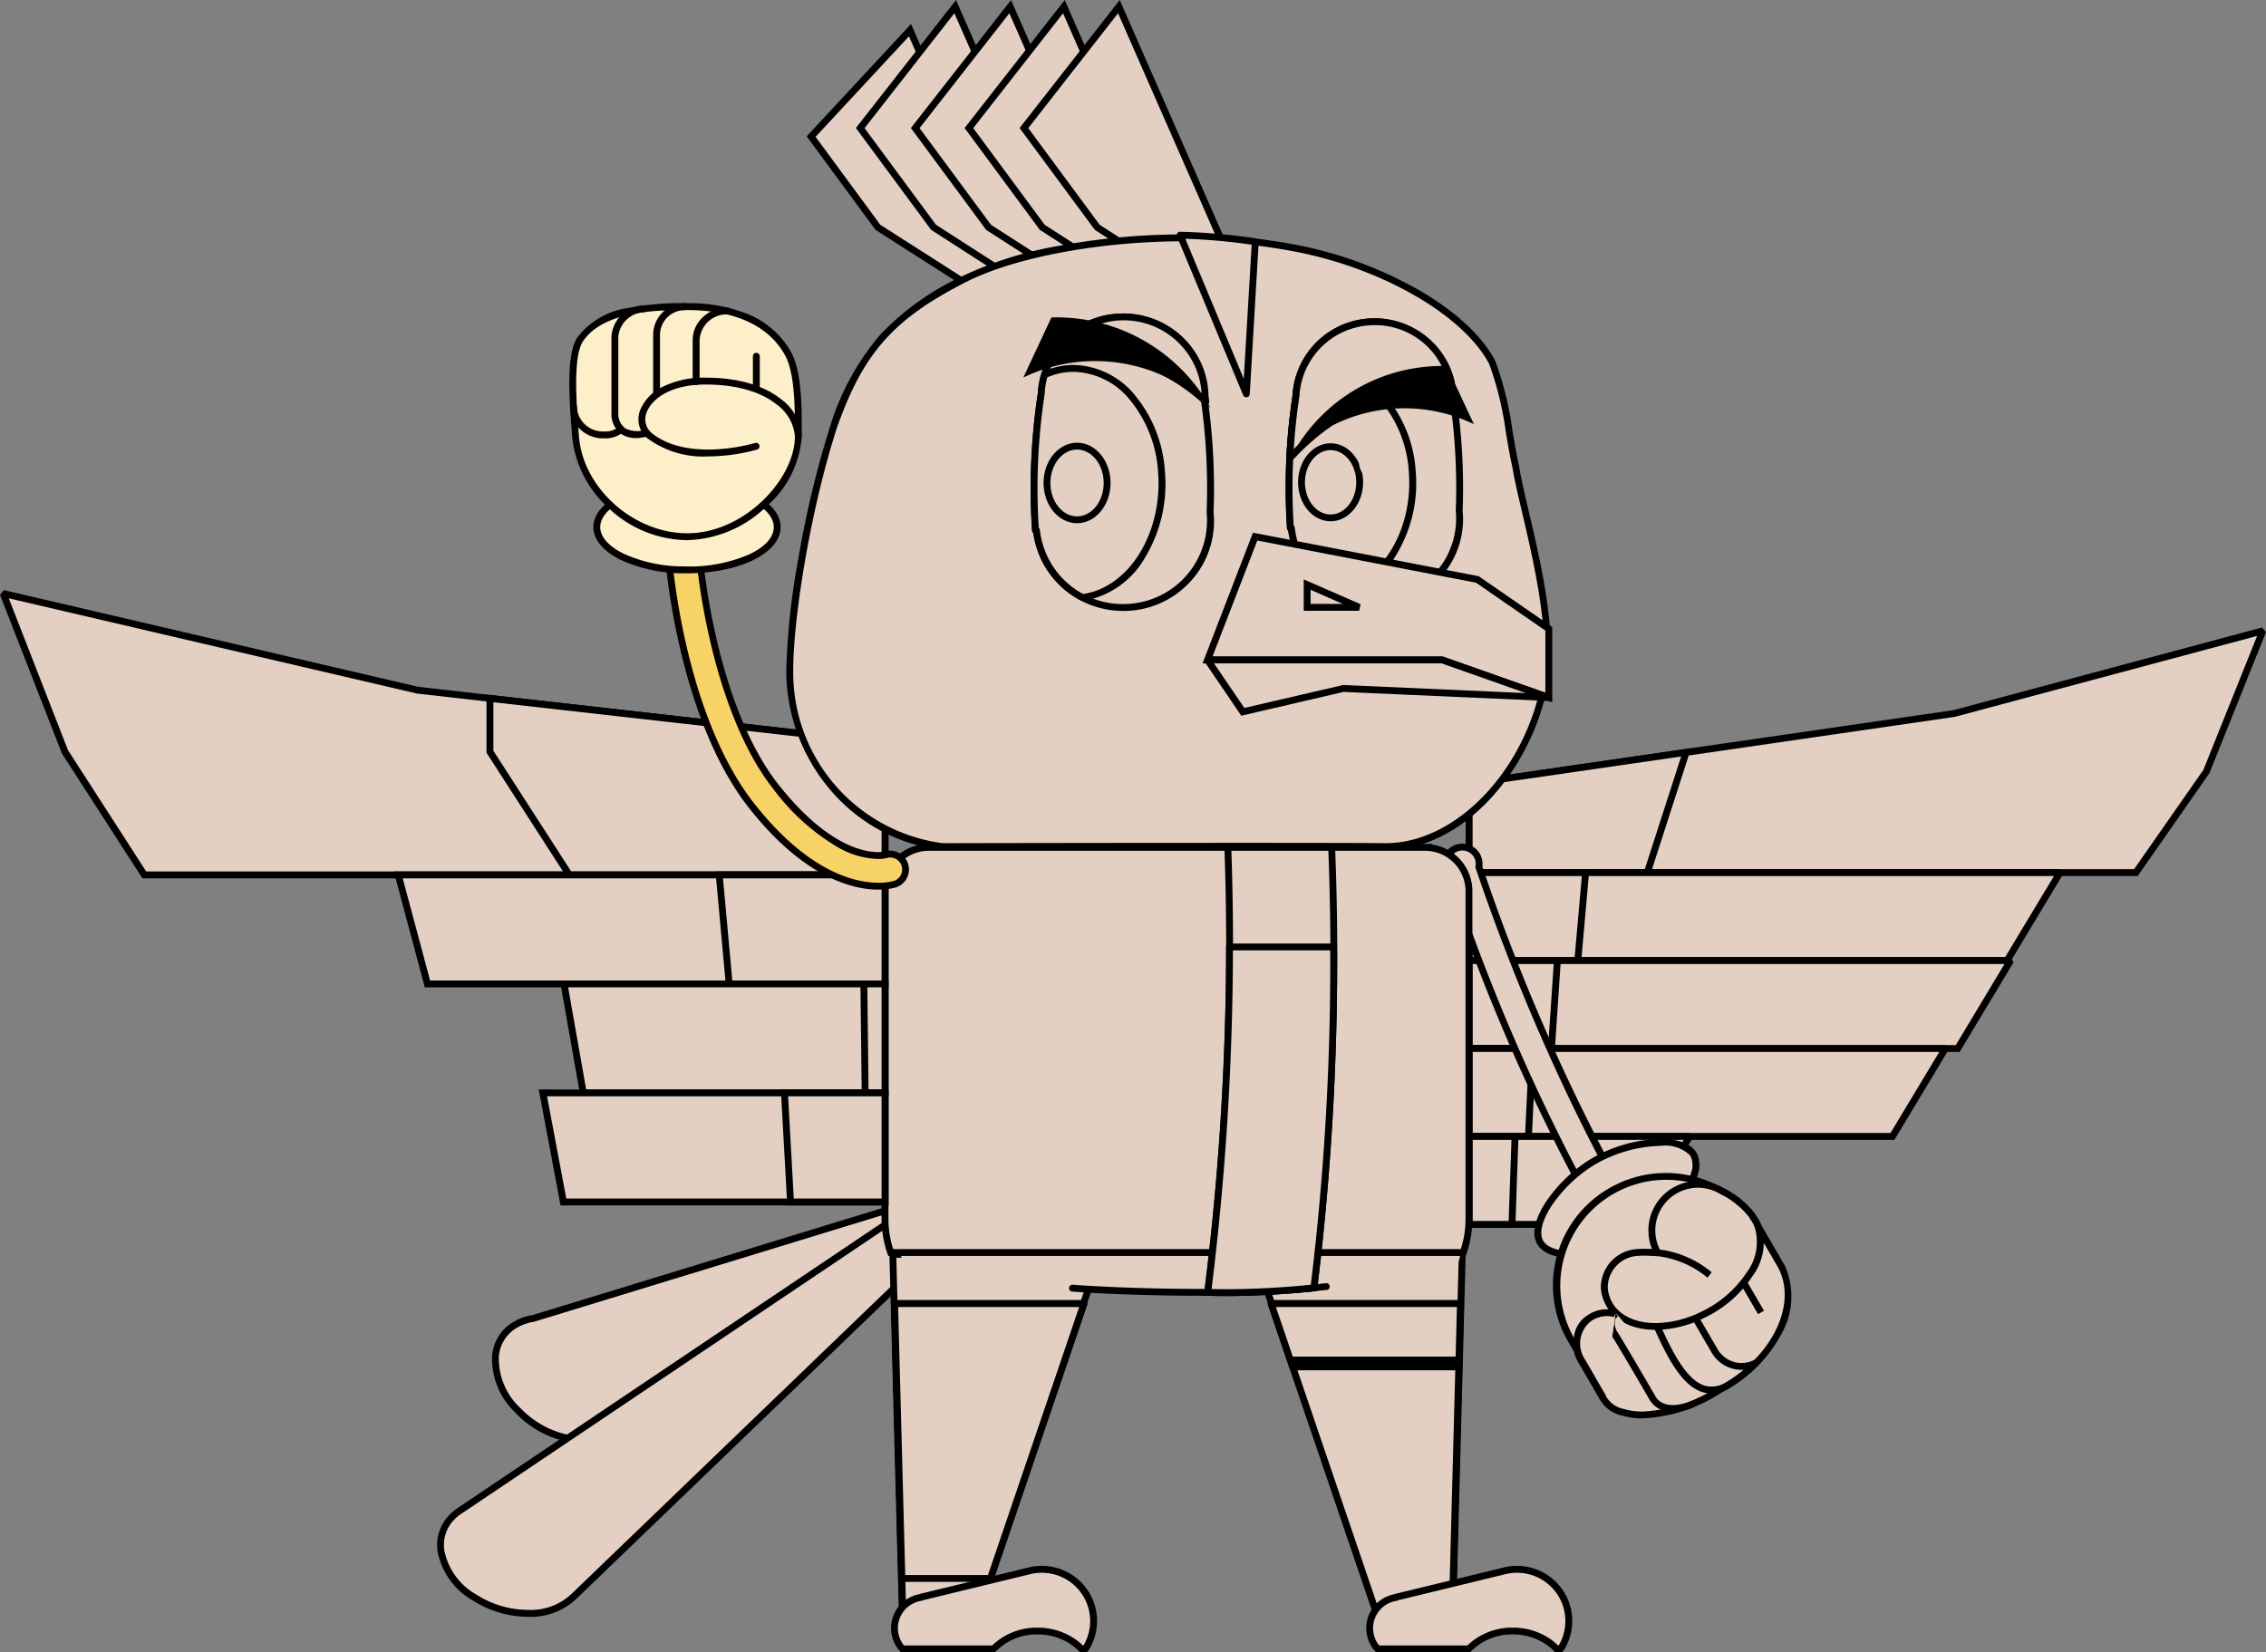 <svg xmlns="http://www.w3.org/2000/svg" width="209.038" height="152.457" viewBox="0 0 209.038 152.457"><rect x="0" y="0" width="209.038" height="152.457" fill="#808080" stroke="none"/><defs><style>.a,.b{fill:#e4d0c2;}.a,.c,.d,.f{fill-rule:evenodd;}.c{fill:#010101;}.d{fill:#f7d367;}.e{fill:#040000;}.f{fill:#fcefca;}</style></defs><g transform="translate(0.295 0.613)"><g transform="translate(0 0)"><path class="a" d="M129.806,1150.742a2.066,2.066,0,0,1,2.522,1.433,2.025,2.025,0,0,1-1.048,2.416l-30.317,17.7c-2.319,1.614-6.308.754-8.908-1.919s-2.828-6.148-.508-7.762a4.172,4.172,0,0,1,.59-.341,4.864,4.864,0,0,1,1.3-.4l36.3-11.108.079-.024" transform="translate(-44.551 -1040.83)"/><path class="b" d="M129.806,1150.742a2.066,2.066,0,0,1,2.522,1.433,2.025,2.025,0,0,1-1.048,2.416l-30.317,17.7c-2.319,1.614-6.308.754-8.908-1.919s-2.828-6.148-.508-7.762a4.172,4.172,0,0,1,.59-.341,4.864,4.864,0,0,1,1.3-.4l36.3-11.108Z" transform="translate(-44.551 -1040.83)"/><path d="M130.345,1150.35a2.408,2.408,0,0,1,2.286,1.736,2.334,2.334,0,0,1-1.2,2.785l-30.295,17.689a5.258,5.258,0,0,1-3.012.864,9.061,9.061,0,0,1-6.294-2.829,6.851,6.851,0,0,1-2.178-5.27,3.972,3.972,0,0,1,1.715-2.973,4.5,4.5,0,0,1,.635-.367,5.172,5.172,0,0,1,1.358-.419l36.272-11.1.088-.027A2.3,2.3,0,0,1,130.345,1150.35Zm-32.224,22.44a4.626,4.626,0,0,0,2.66-.757l.021-.014,30.317-17.7.024-.013a1.7,1.7,0,0,0,.88-2.041,1.772,1.772,0,0,0-1.678-1.281,1.66,1.66,0,0,0-.453.063l-.067.021-.006,0-36.3,11.108a.3.3,0,0,1-.041.01,4.554,4.554,0,0,0-1.211.37,3.864,3.864,0,0,0-.545.315,3.357,3.357,0,0,0-1.446,2.513,6.228,6.228,0,0,0,2,4.768A8.536,8.536,0,0,0,98.121,1172.79Z" transform="translate(-44.551 -1040.83)"/><path class="a" d="M94.83,1187.5c-1.964,2.07-6.085,2.122-9.206.117s-4.059-5.309-2.1-7.379a4.385,4.385,0,0,1,.84-.686l42.361-28.482a1.961,1.961,0,0,1,.178-.12,2.069,2.069,0,0,1,2.808.734,2.025,2.025,0,0,1-.386,2.6Z" transform="translate(-42.16 -1040.83)"/><path class="b" d="M94.83,1187.5c-1.964,2.07-6.085,2.122-9.206.117s-4.059-5.309-2.1-7.379a4.385,4.385,0,0,1,.84-.686l42.361-28.482a1.961,1.961,0,0,1,.178-.12,2.069,2.069,0,0,1,2.808.734,2.025,2.025,0,0,1-.386,2.6Z" transform="translate(-42.16 -1040.83)"/><path d="M90.557,1189.4a9.57,9.57,0,0,1-5.1-1.521,6.638,6.638,0,0,1-3.235-4.574,4,4,0,0,1,1.081-3.29,4.712,4.712,0,0,1,.9-.733l42.351-28.475a2.282,2.282,0,0,1,.2-.134,2.308,2.308,0,0,1,1.179-.323,2.434,2.434,0,0,1,2.061,1.164,2.334,2.334,0,0,1-.443,3l-34.488,33.2A6.1,6.1,0,0,1,90.557,1189.4Zm37.367-38.416a1.661,1.661,0,0,0-1.006.335l-.013.009L84.545,1179.81l-.007,0a4.075,4.075,0,0,0-.779.636,3.336,3.336,0,0,0-.912,2.778,6.015,6.015,0,0,0,2.949,4.117,8.928,8.928,0,0,0,4.762,1.42,5.473,5.473,0,0,0,4.043-1.488l.01-.01,34.5-33.211.014-.013a1.7,1.7,0,0,0,.32-2.2A1.8,1.8,0,0,0,127.924,1150.984Z" transform="translate(-42.16 -1040.83)"/><path class="a" d="M143.978,1158.466h19.127l-12.379,36.4H144.94Z" transform="translate(-61.909 -1043.335)"/><path class="b" d="M143.978,1158.466h19.127l-12.379,36.4H144.94Z" transform="translate(-61.909 -1043.335)"/><path d="M143.978,1158.149h19.127a.316.316,0,0,1,.3.418l-12.379,36.4a.317.317,0,0,1-.3.215H144.94a.317.317,0,0,1-.316-.308l-.962-36.4a.317.317,0,0,1,.316-.325Zm18.686.633H144.3l.946,35.764H150.5Z" transform="translate(-61.909 -1043.335)"/><path class="a" d="M144.221,1165.157l.743,28.1h7.164l9.556-28.1Z" transform="translate(-61.987 -1045.485)"/><path class="b" d="M144.221,1165.157l.743,28.1h7.164l9.556-28.1Z" transform="translate(-61.987 -1045.485)"/><path d="M144.221,1164.84h17.462a.316.316,0,0,1,.3.418l-9.556,28.1a.317.317,0,0,1-.3.215h-7.164a.317.317,0,0,1-.316-.308l-.743-28.1a.317.317,0,0,1,.316-.325Zm17.02.633h-16.7l.726,27.465H151.9Z" transform="translate(-61.987 -1045.485)"/><path class="a" d="M161.439,1208.615h.375a4.773,4.773,0,0,0-5.158-7.205l-10.023,2.437v.023a2.836,2.836,0,0,0-2.414,3.183,2.871,2.871,0,0,0,.709,1.562h8.413a5.85,5.85,0,0,1,7.278-.691,4.872,4.872,0,0,1,.819.691" transform="translate(-61.979 -1057.087)"/><path class="b" d="M161.439,1208.615h.375a4.773,4.773,0,0,0-5.158-7.205l-10.023,2.437v.023a2.836,2.836,0,0,0-2.414,3.183,2.871,2.871,0,0,0,.709,1.562h8.413a5.85,5.85,0,0,1,7.278-.691A4.872,4.872,0,0,1,161.439,1208.615Z" transform="translate(-61.979 -1057.087)"/><path d="M161.814,1208.931h-.375a.316.316,0,0,1-.23-.1,4.568,4.568,0,0,0-.765-.646,5.429,5.429,0,0,0-3.049-.9,5.244,5.244,0,0,0-3.822,1.546.317.317,0,0,1-.23.1h-8.413a.316.316,0,0,1-.236-.105,3.185,3.185,0,0,1,1.781-5.253.314.314,0,0,1,.085-.034l10.023-2.437a5.109,5.109,0,0,1,3.957.659,5.078,5.078,0,0,1,1.542,7.025A.316.316,0,0,1,161.814,1208.931Zm-.242-.633h.065a4.445,4.445,0,0,0-1.44-6,4.475,4.475,0,0,0-3.466-.577l-9.915,2.411a.316.316,0,0,1-.142.055,2.55,2.55,0,0,0-1.6,4.115h8.133a5.906,5.906,0,0,1,4.186-1.645,6.06,6.06,0,0,1,3.4,1.008A5.233,5.233,0,0,1,161.572,1208.3Z" transform="translate(-61.979 -1057.087)"/><path class="a" d="M153.059,1190.517l8.625-25.359H144.221l.671,25.359Z" transform="translate(-61.987 -1045.485)"/><path class="b" d="M153.059,1190.517l8.625-25.359H144.221l.671,25.359Z" transform="translate(-61.987 -1045.485)"/><path d="M153.059,1190.833h-8.168a.317.317,0,0,1-.316-.308l-.671-25.359a.317.317,0,0,1,.316-.325h17.463a.316.316,0,0,1,.3.418l-8.625,25.359A.316.316,0,0,1,153.059,1190.833Zm-7.859-.633h7.633l8.41-24.726h-16.7Z" transform="translate(-61.987 -1045.485)"/><path class="a" d="M212.316,1158.466H193.188l12.379,36.4h5.786Z" transform="translate(-77.718 -1043.335)"/><path class="b" d="M212.316,1158.466H193.188l12.379,36.4h5.786Z" transform="translate(-77.718 -1043.335)"/><path d="M193.188,1158.149h19.127a.317.317,0,0,1,.316.325l-.963,36.4a.317.317,0,0,1-.316.308h-5.786a.317.317,0,0,1-.3-.215l-12.379-36.4a.316.316,0,0,1,.3-.418Zm18.8.633H193.63l12.163,35.764h5.251Z" transform="translate(-77.718 -1043.335)"/><path class="a" d="M212.86,1165.157l-.743,28.1h-7.164l-9.556-28.1Z" transform="translate(-78.428 -1045.485)"/><path class="b" d="M212.86,1165.157l-.743,28.1h-7.164l-9.556-28.1Z" transform="translate(-78.428 -1045.485)"/><path d="M195.4,1164.84H212.86a.317.317,0,0,1,.316.325l-.743,28.1a.317.317,0,0,1-.316.308h-7.164a.316.316,0,0,1-.3-.215l-9.556-28.1a.316.316,0,0,1,.3-.418Zm17.137.633h-16.7l9.341,27.465h6.629Z" transform="translate(-78.428 -1045.485)"/><path class="a" d="M226.026,1208.615h.375a4.773,4.773,0,0,0-5.157-7.205l-10.023,2.437v.023a2.836,2.836,0,0,0-2.414,3.183,2.871,2.871,0,0,0,.709,1.562h8.413a5.85,5.85,0,0,1,7.278-.691,4.869,4.869,0,0,1,.819.691" transform="translate(-82.727 -1057.087)"/><path class="b" d="M226.026,1208.615h.375a4.773,4.773,0,0,0-5.157-7.205l-10.023,2.437v.023a2.836,2.836,0,0,0-2.414,3.183,2.871,2.871,0,0,0,.709,1.562h8.413a5.85,5.85,0,0,1,7.278-.691A4.869,4.869,0,0,1,226.026,1208.615Z" transform="translate(-82.727 -1057.087)"/><path d="M226.4,1208.931h-.375a.316.316,0,0,1-.23-.1,4.552,4.552,0,0,0-.765-.646,5.428,5.428,0,0,0-3.049-.9,5.244,5.244,0,0,0-3.822,1.546.317.317,0,0,1-.23.1h-8.413a.316.316,0,0,1-.236-.105,3.185,3.185,0,0,1,1.781-5.253.314.314,0,0,1,.085-.034l10.023-2.437a5.107,5.107,0,0,1,3.956.659,5.078,5.078,0,0,1,1.542,7.025A.316.316,0,0,1,226.4,1208.931Zm-.242-.633h.065a4.445,4.445,0,0,0-1.44-6,4.474,4.474,0,0,0-3.466-.577l-9.916,2.411a.316.316,0,0,1-.142.055,2.55,2.55,0,0,0-1.6,4.115H217.8a5.906,5.906,0,0,1,4.186-1.645,6.06,6.06,0,0,1,3.4,1.008A5.229,5.229,0,0,1,226.159,1208.3Z" transform="translate(-82.727 -1057.087)"/><path class="a" d="M212.722,1170.374l.138-5.218H195.4l1.774,5.218Z" transform="translate(-78.428 -1045.485)"/><path class="b" d="M212.722,1170.374l.138-5.218H195.4l1.774,5.218Z" transform="translate(-78.428 -1045.485)"/><path d="M212.722,1170.691h-15.55a.317.317,0,0,1-.3-.215l-1.774-5.218a.317.317,0,0,1,.3-.418H212.86a.317.317,0,0,1,.316.325l-.138,5.218A.317.317,0,0,1,212.722,1170.691Zm-15.324-.633h15.015l.121-4.584h-16.7Z" transform="translate(-78.428 -1045.485)"/><path class="a" d="M213.546,1173.46l.016-.616h-15.55l.21.616Z" transform="translate(-79.267 -1047.954)"/><path class="b" d="M213.546,1173.46l.016-.616h-15.55l.21.616Z" transform="translate(-79.267 -1047.954)"/><path d="M213.546,1173.777H198.221a.317.317,0,0,1-.3-.215l-.21-.616a.317.317,0,0,1,.3-.418h15.55a.317.317,0,0,1,.316.325l-.016.616A.317.317,0,0,1,213.546,1173.777Z" transform="translate(-79.267 -1047.954)"/><path class="a" d="M295.522,1073.7l-5.206,12.982-6.508,9.331h-61.5v-8.195l44.74-6.491Z" transform="translate(-87.073 -1016.105)"/><path class="b" d="M295.522,1073.7l-5.206,12.982-6.508,9.331h-61.5v-8.195l44.74-6.491Z" transform="translate(-87.073 -1016.105)"/><path d="M295.44,1073.393l.376.423-5.22,13.016-.021.03-6.6,9.466h-61.98v-8.785l.271-.039,44.722-6.488Zm-5.4,13.136,4.957-12.361-27.9,7.471-44.469,6.452v7.6h61.017Z" transform="translate(-87.073 -1016.105)"/><path class="a" d="M242.321,1090.22l-3.579,11.1H222.309v-8.2Z" transform="translate(-87.073 -1021.412)"/><path class="b" d="M242.321,1090.22l-3.579,11.1H222.309v-8.2Z" transform="translate(-87.073 -1021.412)"/><path d="M242.778,1089.834l-3.806,11.8H221.993v-8.786ZM238.511,1101l3.353-10.4-19.238,2.791v7.6Z" transform="translate(-87.073 -1021.412)"/><path class="a" d="M222.309,1106.571h54.5l-4.881,8.114H222.309Z" transform="translate(-87.073 -1026.665)"/><path class="b" d="M222.309,1106.571h54.5l-4.881,8.114H222.309Z" transform="translate(-87.073 -1026.665)"/><path d="M221.993,1106.255h54.819l.271.48L272.11,1115H221.993Zm54.26.633H222.626v7.481h49.126Z" transform="translate(-87.073 -1026.665)"/><path class="a" d="M222.309,1106.571h10.738l-.716,8.114H222.309Z" transform="translate(-87.073 -1026.665)"/><path class="b" d="M222.309,1106.571h10.738l-.716,8.114H222.309Z" transform="translate(-87.073 -1026.665)"/><path d="M221.993,1106.255h11.4l-.772,8.747H221.993Zm10.709.633H222.626v7.481h9.415Z" transform="translate(-87.073 -1026.665)"/><path class="a" d="M222.309,1118.525h49.947l-4.881,8.114H222.309Z" transform="translate(-87.073 -1030.505)"/><path class="b" d="M222.309,1118.525h49.947l-4.881,8.114H222.309Z" transform="translate(-87.073 -1030.505)"/><path d="M221.993,1118.208h50.264l.271.48-4.973,8.267H221.993Zm49.7.633H222.626v7.481H267.2Z" transform="translate(-87.073 -1030.505)"/><path class="a" d="M222.309,1118.525h8.135l-.542,8.114h-7.593Z" transform="translate(-87.073 -1030.505)"/><path class="b" d="M222.309,1118.525h8.135l-.542,8.114h-7.593Z" transform="translate(-87.073 -1030.505)"/><path d="M221.993,1118.208h8.79l-.585,8.747h-8.205Zm8.113.633h-7.48v7.481h6.98Z" transform="translate(-87.073 -1030.505)"/><path class="a" d="M222.309,1130.479h43.927l-4.88,8.114H222.309Z" transform="translate(-87.073 -1034.345)"/><path class="b" d="M222.309,1130.479h43.927l-4.88,8.114H222.309Z" transform="translate(-87.073 -1034.345)"/><path d="M221.993,1130.162h44.244l.271.48-4.972,8.267H221.993Zm43.684.633H222.626v7.48h38.551Z" transform="translate(-87.073 -1034.345)"/><path class="a" d="M222.309,1130.479h5.857l-.39,8.114h-5.467Z" transform="translate(-87.073 -1034.345)"/><path class="b" d="M222.309,1130.479h5.857l-.39,8.114h-5.467Z" transform="translate(-87.073 -1034.345)"/><path d="M221.993,1130.162H228.5l-.421,8.747h-6.085Zm5.841.633h-5.208v7.48h4.849Z" transform="translate(-87.073 -1034.345)"/><path class="a" d="M222.309,1142.432h20.337l-4.881,8.114H222.309Z" transform="translate(-87.073 -1038.185)"/><path class="b" d="M222.309,1142.432h20.337l-4.881,8.114H222.309Z" transform="translate(-87.073 -1038.185)"/><path d="M221.993,1142.116h20.653l.271.48-4.973,8.267H221.993Zm20.094.633H222.626v7.481h14.961Z" transform="translate(-87.073 -1038.185)"/><path class="a" d="M222.309,1142.432h4.23l-.282,8.114h-3.948Z" transform="translate(-87.073 -1038.185)"/><path class="b" d="M222.309,1142.432h4.23l-.282,8.114h-3.948Z" transform="translate(-87.073 -1038.185)"/><path d="M221.993,1142.116h4.874l-.3,8.747h-4.57Zm4.219.633h-3.586v7.481h3.326Z" transform="translate(-87.073 -1038.185)"/><path class="a" d="M222.171,1104.924a1.547,1.547,0,0,0-3.041-.569,1.5,1.5,0,0,0,.006.614l0,.016a1.484,1.484,0,0,0,.087.26,182.964,182.964,0,0,0,16.041,35.628l2.412-1.769a184.8,184.8,0,0,1-15.509-34.179" transform="translate(-86.041 -1025.548)"/><path class="b" d="M222.171,1104.924a1.547,1.547,0,0,0-3.041-.569,1.5,1.5,0,0,0,.006.614l0,.016a1.484,1.484,0,0,0,.087.26,182.964,182.964,0,0,0,16.041,35.628l2.412-1.769A184.8,184.8,0,0,1,222.171,1104.924Z" transform="translate(-86.041 -1025.548)"/><path d="M220.645,1102.78h0a1.9,1.9,0,0,1,.347.032,1.859,1.859,0,0,1,1.5,2.086,185.723,185.723,0,0,0,15.456,34.044l.146.247-2.924,2.145-.178-.3a184.148,184.148,0,0,1-16.064-35.674,1.845,1.845,0,0,1-.1-.295l-.007-.027a1.806,1.806,0,0,1-.009-.744A1.861,1.861,0,0,1,220.645,1102.78Zm16.616,36.239a170.921,170.921,0,0,1-8.328-16.114c-2.645-5.829-5.021-11.844-7.062-17.879l-.027-.079.016-.082a1.209,1.209,0,0,0-.191-.915,1.223,1.223,0,0,0-.792-.516,1.263,1.263,0,0,0-.231-.021,1.227,1.227,0,0,0-1.205,1,1.18,1.18,0,0,0,0,.481l0,.011a1.236,1.236,0,0,0,.066.2l.009.018.006.019a183.824,183.824,0,0,0,15.834,35.266Z" transform="translate(-86.041 -1025.548)"/><path class="a" d="M246,1144.35c-1.051-1.8-5.993-1.309-9.308.685-3.081,1.847-5.855,5.643-4.847,7.419,1.028,1.8,5.826,1.373,9.074-.471,3.3-1.873,6.118-5.841,5.079-7.626Z" transform="translate(-90.067 -1038.442)"/><path class="b" d="M246,1144.35c-1.051-1.8-5.993-1.309-9.308.685-3.081,1.847-5.855,5.643-4.847,7.419,1.028,1.8,5.826,1.373,9.074-.471,3.3-1.873,6.118-5.841,5.079-7.626Z" transform="translate(-90.067 -1038.442)"/><path d="M242.988,1142.918h0c1.639,0,2.805.452,3.284,1.273l.066.113,0,.015a2.6,2.6,0,0,1,.068,1.839c-.559,2.071-2.849,4.694-5.327,6.1a13.225,13.225,0,0,1-6.144,1.663c-1.684,0-2.878-.465-3.361-1.31-.536-.945-.215-2.372.9-4.018a13.616,13.616,0,0,1,4.056-3.83A13.3,13.3,0,0,1,242.988,1142.918Zm2.676,1.5a3.321,3.321,0,0,0-2.676-.865h0a12.82,12.82,0,0,0-6.134,1.756A12.952,12.952,0,0,0,233,1148.95c-.948,1.395-1.275,2.647-.877,3.349.36.629,1.385.991,2.811.991a12.554,12.554,0,0,0,5.831-1.581c2.347-1.333,4.509-3.79,5.029-5.715a1.946,1.946,0,0,0-.067-1.476Z" transform="translate(-90.067 -1038.442)"/><path class="a" d="M249.229,1167.55c4.932-2.583,7.511-7.62,5.757-11.244a.449.449,0,0,0-.038-.077l-2.046-3.536a10.141,10.141,0,0,0-13.879-3.358,10.011,10.011,0,0,0-3.618,13.407l.688,1.188a2.921,2.921,0,0,0,.4,1l1.975,3.4a2.748,2.748,0,0,0,1.833,1.3c2.287.7,5.833-.123,8.936-2.082Z" transform="translate(-90.88 -1039.932)"/><path class="b" d="M249.229,1167.55c4.932-2.583,7.511-7.62,5.757-11.244a.449.449,0,0,0-.038-.077l-2.046-3.536a10.141,10.141,0,0,0-13.879-3.358,10.011,10.011,0,0,0-3.618,13.407l.688,1.188a2.921,2.921,0,0,0,.4,1l1.975,3.4a2.748,2.748,0,0,0,1.833,1.3c2.287.7,5.833-.123,8.936-2.082Z" transform="translate(-90.88 -1039.932)"/><path d="M242.12,1170.19a6.528,6.528,0,0,1-1.9-.257,3.077,3.077,0,0,1-2.027-1.448l-1.972-3.395a3.222,3.222,0,0,1-.433-1.046l-.666-1.151a10.327,10.327,0,0,1,3.732-13.831,10.445,10.445,0,0,1,14.313,3.463l0,.007,2.052,3.546a.737.737,0,0,1,.05.1,6.985,6.985,0,0,1-.381,6.281,12.853,12.853,0,0,1-5.5,5.355A14.323,14.323,0,0,1,242.12,1170.19Zm-6.441-7.6.712,1.23.01.05a2.6,2.6,0,0,0,.36.888l.008.012,1.975,3.4a2.442,2.442,0,0,0,1.622,1.15l.031.008a5.887,5.887,0,0,0,1.724.234,13.883,13.883,0,0,0,6.95-2.281l.085.134-.073-.142c4.777-2.5,7.3-7.358,5.619-10.826l-.014-.034-.01-.018,0-.008-2.042-3.529a9.776,9.776,0,0,0-16.95,9.731Z" transform="translate(-90.88 -1039.932)"/><path class="a" d="M254.431,1151.968a7.944,7.944,0,0,0-2.889-2.4,4.251,4.251,0,0,0-5.935,5.689,14.057,14.057,0,0,0-1.779-.032,3.239,3.239,0,0,0-3.13,2.964,2.849,2.849,0,0,0,.229,1.333l-.008,0c1.017,2.683,4.962,3.336,8.811,1.476s6.145-5.533,5.131-8.2a3.348,3.348,0,0,0-.445-.814l.006-.023Z" transform="translate(-92.978 -1040.28)"/><path class="b" d="M254.431,1151.968a7.944,7.944,0,0,0-2.889-2.4,4.251,4.251,0,0,0-5.935,5.689,14.057,14.057,0,0,0-1.779-.032,3.239,3.239,0,0,0-3.13,2.964,2.849,2.849,0,0,0,.229,1.333l-.008,0c1.017,2.683,4.962,3.336,8.811,1.476s6.145-5.533,5.131-8.2a3.348,3.348,0,0,0-.445-.814l.006-.023Z" transform="translate(-92.978 -1040.28)"/><path d="M249.338,1148.64a4.582,4.582,0,0,1,2.341.645,8.3,8.3,0,0,1,3,2.491l-.023.034.012-.009a3.652,3.652,0,0,1,.487.891,5.292,5.292,0,0,1-.771,4.679,10.958,10.958,0,0,1-4.519,3.914,10.35,10.35,0,0,1-4.446,1.09c-2.355,0-4.149-1.024-4.8-2.739l0-.005a3.18,3.18,0,0,1-.246-1.46,3.556,3.556,0,0,1,3.423-3.258c.182-.013.367-.02.566-.02.248,0,.487.01.72.022a4.56,4.56,0,0,1,4.247-6.276Zm4.74,3.391a7.537,7.537,0,0,0-2.643-2.161l-.03-.011-.027-.016a3.935,3.935,0,0,0-5.5,5.264l-.291.47-.332-.018c-.288-.016-.586-.033-.889-.033-.183,0-.353.006-.52.018a2.931,2.931,0,0,0-2.837,2.668,2.546,2.546,0,0,0,.2,1.188l-.015.017.012,0c.553,1.459,2.126,2.33,4.207,2.33a9.717,9.717,0,0,0,4.17-1.027,10.321,10.321,0,0,0,4.258-3.68,4.684,4.684,0,0,0,.715-4.12,3.02,3.02,0,0,0-.4-.739l-.09-.123Z" transform="translate(-92.978 -1040.28)"/><path class="a" d="M247.742,1158.217a9.137,9.137,0,0,1,4.917,2.067Z" transform="translate(-95.242 -1043.255)"/><path class="b" d="M247.742,1158.217a9.137,9.137,0,0,1,4.917,2.067" transform="translate(-95.242 -1043.255)"/><path d="M252.469,1160.538a8.865,8.865,0,0,0-4.773-2.007l.091-.626a9.4,9.4,0,0,1,5.061,2.127Z" transform="translate(-95.242 -1043.255)"/><path class="a" d="M253.136,1167.232l1.727,2.973a2.891,2.891,0,0,0,3.872,1.053Z" transform="translate(-96.975 -1046.151)"/><path class="b" d="M253.136,1167.232l1.727,2.973a2.891,2.891,0,0,0,3.872,1.053" transform="translate(-96.975 -1046.151)"/><path d="M257.362,1171.935a3.21,3.21,0,0,1-2.773-1.573l-1.727-2.972.547-.318,1.727,2.973a2.561,2.561,0,0,0,3.441.937l.315.549A3.063,3.063,0,0,1,257.362,1171.935Z" transform="translate(-96.975 -1046.151)"/><path d="M1.322,2.9-.274.159.274-.159l1.6,2.746Z" transform="translate(160.56 117.741)"/><path class="a" d="M247.851,1168.262c1.588,3.522,3.513,7.234,6.6,5.372Z" transform="translate(-95.278 -1046.482)"/><path class="b" d="M247.851,1168.262c1.588,3.522,3.513,7.234,6.6,5.372" transform="translate(-95.278 -1046.482)"/><path d="M252.851,1174.447a2.7,2.7,0,0,1-.808-.124c-1.939-.6-3.277-3.261-4.481-5.932l.577-.26c1.095,2.428,2.4,5.062,4.092,5.588a2.44,2.44,0,0,0,2.053-.357l.327.542A3.406,3.406,0,0,1,252.851,1174.447Z" transform="translate(-95.278 -1046.482)"/><path class="a" d="M242.074,1166.516c-.556.32-.584,1.141-.146,1.886.03-.017,1.579,2.59,3.461,5.831.515.991,1.845,1.413,3.726.627Z" transform="translate(-93.277 -1045.922)"/><path class="b" d="M242.074,1166.516c-.556.32-.584,1.141-.146,1.886.03-.017,1.579,2.59,3.461,5.831.515.991,1.845,1.413,3.726.627" transform="translate(-93.277 -1045.922)"/><path d="M247.307,1175.585a3.112,3.112,0,0,1-.632-.062,2.225,2.225,0,0,1-1.564-1.137c-1.6-2.761-2.864-4.889-3.283-5.564l-.015.009-.158-.268a2.122,2.122,0,0,1-.3-1.576,1.185,1.185,0,0,1,.557-.745l.316.548a.558.558,0,0,0-.261.358,1.5,1.5,0,0,0,.214,1.067l.024.031c.015.021.037.054.065.1.05.077.121.192.212.342.18.294.432.714.749,1.249.663,1.117,1.525,2.587,2.427,4.14l.007.013c.492.948,1.765,1.132,3.324.481l.244.584A5.08,5.08,0,0,1,247.307,1175.585Z" transform="translate(-93.277 -1045.922)"/><path class="a" d="M240.513,1166.5a2.807,2.807,0,0,0-2.463.421,2.931,2.931,0,0,0-.627,3.926l1.938,3.347Z" transform="translate(-91.777 -1045.872)"/><path class="b" d="M240.513,1166.5a2.807,2.807,0,0,0-2.463.421,2.931,2.931,0,0,0-.627,3.926l1.938,3.347" transform="translate(-91.777 -1045.872)"/><path d="M239.087,1174.354l-1.938-3.347a3.682,3.682,0,0,1-.468-2.427,2.716,2.716,0,0,1,1.2-1.926,3.11,3.11,0,0,1,2.777-.434l-.292.562a2.532,2.532,0,0,0-2.149.409,2.619,2.619,0,0,0-.522,3.5l1.938,3.348Z" transform="translate(-91.777 -1045.872)"/><path class="a" d="M144.945,1158.466h51.711l-.448,1.685c-10.983,1.685-16.325,1.685-27.179,1.685-18.321,0-23.072-1.523-23.072-1.523Z" transform="translate(-62.22 -1043.335)"/><path class="a" d="M191.828,1162.835c-6.924.867-18.782.508-23.432.149Z" transform="translate(-69.753 -1044.739)"/><path class="a" d="M191.828,1162.835c-6.924.867-18.782.508-23.432.149Z" transform="translate(-69.753 -1044.739)"/><path class="b" d="M191.828,1162.835c-6.924.867-18.782.508-23.432.149" transform="translate(-69.753 -1044.739)"/><path d="M180.325,1163.688c-4.772,0-9.374-.19-11.954-.389a.316.316,0,1,1,.049-.631c4.784.37,16.55.706,23.368-.147a.317.317,0,0,1,.079.628A100.594,100.594,0,0,1,180.325,1163.688Z" transform="translate(-69.753 -1044.739)"/><path class="a" d="M142.915,1107.2v30.223a9.438,9.438,0,0,0,.523,3.1h52.824a9.5,9.5,0,0,0,.523-3.1v-30.3a4.045,4.045,0,0,0-3.706-3.968v-.02H146.92a4.017,4.017,0,0,0-4,4.062" transform="translate(-61.568 -1025.562)"/><path class="b" d="M142.915,1107.2v30.223a9.438,9.438,0,0,0,.523,3.1h52.824a9.5,9.5,0,0,0,.523-3.1v-30.3a4.045,4.045,0,0,0-3.706-3.968v-.02H146.92A4.017,4.017,0,0,0,142.915,1107.2Z" transform="translate(-61.568 -1025.562)"/><path d="M146.92,1102.819h46.475v.058a4.35,4.35,0,0,1,3.706,4.244v30.3a9.786,9.786,0,0,1-.54,3.2l-.074.213H143.213l-.074-.213a9.726,9.726,0,0,1-.54-3.2V1107.2a4.393,4.393,0,0,1,1.245-3.085A4.259,4.259,0,0,1,146.92,1102.819Zm45.935.633H146.92a3.721,3.721,0,0,0-3.688,3.746v30.223a9.1,9.1,0,0,0,.434,2.783h52.367a9.143,9.143,0,0,0,.435-2.783v-30.3a3.727,3.727,0,0,0-3.42-3.653Z" transform="translate(-61.568 -1025.562)"/><path class="a" d="M196.572,1143.785a254.44,254.44,0,0,0,1.636-40.649H188.63a255.787,255.787,0,0,1-1.853,41.055,71.069,71.069,0,0,0,9.8-.406" transform="translate(-75.657 -1025.562)"/><path class="b" d="M196.572,1143.785a254.44,254.44,0,0,0,1.636-40.649H188.63a255.787,255.787,0,0,1-1.853,41.055A71.069,71.069,0,0,0,196.572,1143.785Z" transform="translate(-75.657 -1025.562)"/><path d="M188.5,1144.538c-1.1,0-1.714-.03-1.739-.031l-.342-.017.043-.339a254.149,254.149,0,0,0,1.851-41l-.012-.328h10.211l.011.3a254.619,254.619,0,0,1-1.638,40.7l-.032.249-.25.026A80.027,80.027,0,0,1,188.5,1144.538Zm-1.366-.651c.288.008.752.018,1.366.018,1.7,0,4.419-.072,7.789-.41a254.063,254.063,0,0,0,1.613-40.043h-8.945A254.939,254.939,0,0,1,187.135,1143.887Z" transform="translate(-75.657 -1025.562)"/><path class="a" d="M23.068,1068.624l38.233,8.924,43.114,4.869v12.171H36.084l-7.322-11.359Z" transform="translate(-23.068 -1014.475)"/><path class="b" d="M23.068,1068.624l38.233,8.924,43.114,4.869v12.171H36.084l-7.322-11.359Z" transform="translate(-23.068 -1014.475)"/><path d="M23.14,1068.315l38.215,8.92,43.377,4.9v12.77H35.911l-7.433-11.531-.012-.03-5.694-14.6ZM104.1,1082.7l-42.869-4.843-37.648-8.788,5.464,14.015,7.211,11.187H104.1Z" transform="translate(-23.068 -1014.475)"/><path class="a" d="M89.224,1082.882,125.667,1087v12.17H96.545l-7.321-11.359Z" transform="translate(-44.32 -1019.055)"/><path class="b" d="M89.224,1082.882,125.667,1087v12.17H96.545l-7.321-11.359Z" transform="translate(-44.32 -1019.055)"/><path d="M88.907,1082.528l.352.04,36.725,4.146v12.77H96.372L88.907,1087.9Zm36.444,4.752-35.811-4.043v4.479l7.177,11.135h28.634Z" transform="translate(-44.32 -1019.055)"/><path class="a" d="M76.759,1106.875h44.9v10.061H79.453Z" transform="translate(-40.316 -1026.762)"/><path class="b" d="M76.759,1106.875h44.9v10.061H79.453Z" transform="translate(-40.316 -1026.762)"/><path d="M76.347,1106.559H121.98v10.694H79.211Zm45,.633H77.172l2.524,9.428h41.651Z" transform="translate(-40.316 -1026.762)"/><path class="a" d="M120.384,1106.875h15.293v10.061H121.3Z" transform="translate(-54.33 -1026.762)"/><path d="M120.037,1106.559h15.956v10.694H121.013Zm15.323.633h-14.63l.86,9.428h13.77Z" transform="translate(-54.33 -1026.762)"/><path class="a" d="M99.291,1121.7H128.9v10.061H101.067Z" transform="translate(-47.554 -1031.524)"/><path class="b" d="M99.291,1121.7H128.9v10.061H101.067Z" transform="translate(-47.554 -1031.524)"/><path d="M98.914,1121.381h30.3v10.694H100.8Zm29.671.633H99.668l1.665,9.428h27.252Z" transform="translate(-47.554 -1031.524)"/><path class="a" d="M140.039,1121.7h1.952v10.061h-1.835Z" transform="translate(-60.643 -1031.524)"/><path d="M139.719,1121.381h2.589v10.694h-2.464Zm1.956.633h-1.315l.11,9.428h1.205Z" transform="translate(-60.643 -1031.524)"/><path class="a" d="M96.414,1136.521h31.563v10.061H98.308Z" transform="translate(-46.63 -1036.286)"/><path class="b" d="M96.414,1136.521h31.563v10.061H98.308Z" transform="translate(-46.63 -1036.286)"/><path d="M96.033,1136.2h32.261V1146.9H98.046Zm31.628.633H96.8l1.775,9.428h29.09Z" transform="translate(-46.63 -1036.286)"/><path class="a" d="M129.252,1136.521h9.274v10.061h-8.717Z" transform="translate(-57.179 -1036.286)"/><path class="b" d="M129.252,1136.521h9.274v10.061h-8.717Z" transform="translate(-57.179 -1036.286)"/><path d="M128.918,1136.2h9.925V1146.9H129.51Zm9.292.633h-8.623l.522,9.428h8.1Z" transform="translate(-57.179 -1036.286)"/><path class="a" d="M142,992.042l10.329,23.558h-4.893l-8.4-5.363-6.161-8.374Z" transform="translate(-58.343 -989.874)"/><path class="b" d="M142,992.042l10.329,23.558h-4.893l-8.4-5.363-6.161-8.374Z" transform="translate(-58.343 -989.874)"/><path d="M142.093,991.474l10.717,24.443h-5.47l-.078-.05-8.446-5.394-6.351-8.633Zm9.749,23.81L141.9,992.611l-8.615,9.276,5.971,8.116,8.269,5.281Z" transform="translate(-58.343 -989.874)"/><path class="a" d="M148.309,988.847l11.3,25.726h-4.954l-8.336-5.362-6.765-9.158Z" transform="translate(-60.487 -988.847)"/><path class="b" d="M148.309,988.847l11.3,25.726h-4.954l-8.336-5.362-6.765-9.158Z" transform="translate(-60.487 -988.847)"/><path d="M148.386,988.235l11.7,26.655h-5.531l-.078-.05-8.385-5.394-6.943-9.4Zm10.734,26.022-10.888-24.8-8.284,10.6,6.588,8.918,8.209,5.281Z" transform="translate(-60.487 -988.847)"/><path class="a" d="M155.785,988.847l11.3,25.726h-4.953l-8.336-5.362-6.765-9.158Z" transform="translate(-62.889 -988.847)"/><path class="b" d="M155.785,988.847l11.3,25.726h-4.953l-8.336-5.362-6.765-9.158Z" transform="translate(-62.889 -988.847)"/><path d="M155.861,988.235l11.7,26.655h-5.531l-.078-.05-8.385-5.394-6.943-9.4Zm10.734,26.022-10.888-24.8-8.284,10.6,6.588,8.918,8.209,5.281Z" transform="translate(-62.889 -988.847)"/><path class="a" d="M163.082,988.847l11.3,25.726h-4.954l-8.336-5.362-6.765-9.158Z" transform="translate(-65.233 -988.847)"/><path class="b" d="M163.082,988.847l11.3,25.726h-4.954l-8.336-5.362-6.765-9.158Z" transform="translate(-65.233 -988.847)"/><path d="M163.159,988.235l11.7,26.655h-5.531l-.078-.05-8.385-5.394-6.943-9.4Zm10.734,26.022-10.888-24.8-8.284,10.6,6.588,8.918,8.209,5.281Z" transform="translate(-65.233 -988.847)"/><path class="a" d="M170.558,988.847l11.3,25.726H176.9l-8.336-5.362-6.765-9.158Z" transform="translate(-67.635 -988.847)"/><path class="b" d="M170.558,988.847l11.3,25.726H176.9l-8.336-5.362-6.765-9.158Z" transform="translate(-67.635 -988.847)"/><path d="M170.634,988.235l11.7,26.655h-5.531l-8.463-5.444-6.943-9.4Zm10.734,26.022-10.888-24.8-8.284,10.6,6.588,8.918,8.209,5.281Z" transform="translate(-67.635 -988.847)"/><path class="a" d="M144.063,1076.445s34.28-.065,40.793,0c7.067.073,13.465-7.354,14.849-15.523.94-6.024-2.171-15.762-2.725-19.366-.751-3.328-.962-6.737-2.2-9.781-2.39-4.564-9.7-8.728-17.311-10.377-11.155-2.427-24.9-.64-31.424,2.689s-9.465,6.424-11.978,13.473c-2.507,7.638-4.1,17.813-4.095,22.637a16.24,16.24,0,0,0,14.091,16.249" transform="translate(-57.411 -998.943)"/><path class="b" d="M144.063,1076.445s34.28-.065,40.793,0c7.067.073,13.465-7.354,14.849-15.523.94-6.024-2.171-15.762-2.725-19.366-.751-3.328-.962-6.737-2.2-9.781-2.39-4.564-9.7-8.728-17.311-10.377-11.155-2.427-24.9-.64-31.424,2.689s-9.465,6.424-11.978,13.473c-2.507,7.638-4.1,17.813-4.095,22.637A16.24,16.24,0,0,0,144.063,1076.445Z" transform="translate(-57.411 -998.943)"/><path d="M184.96,1076.762h-.107c-1.92-.019-6.451-.029-13.468-.029-11.948,0-27.169.029-27.322.029l-.037,0a16,16,0,0,1-10.3-5.532,16.984,16.984,0,0,1-4.075-11.03,66.175,66.175,0,0,1,1.11-10.318,91.5,91.5,0,0,1,3-12.418l0-.008a23.648,23.648,0,0,1,4.552-8.237,24.876,24.876,0,0,1,7.58-5.411,34.25,34.25,0,0,1,8.848-2.783,62.259,62.259,0,0,1,11.518-1.063,53.237,53.237,0,0,1,11.27,1.13,37.024,37.024,0,0,1,10.705,4.132c3.28,1.937,5.638,4.152,6.819,6.407l.013.028a30.831,30.831,0,0,1,1.585,6.475c.187,1.1.381,2.244.631,3.356l0,.022c.142.927.462,2.289.831,3.866,1.1,4.676,2.6,11.081,1.893,15.6a21.835,21.835,0,0,1-1.925,5.945,21.1,21.1,0,0,1-3.409,5.03C191.827,1075.052,188.373,1076.762,184.96,1076.762Zm-13.574-.662c7.019,0,11.552.01,13.474.029h.1c6.533,0,13.008-6.845,14.433-15.26.685-4.39-.8-10.725-1.884-15.35-.371-1.584-.692-2.954-.839-3.9-.254-1.126-.448-2.271-.636-3.379a29.977,29.977,0,0,0-1.541-6.328c-2.271-4.317-9.3-8.511-17.091-10.2a52.6,52.6,0,0,0-11.135-1.116c-7.7,0-15.582,1.483-20.077,3.777-6.635,3.39-9.4,6.5-11.822,13.293-2.448,7.461-4.085,17.675-4.078,22.534a15.878,15.878,0,0,0,13.793,15.933C144.7,1076.127,159.628,1076.1,171.385,1076.1Z" transform="translate(-57.411 -998.943)"/><path class="a" d="M183.023,1019.921l6.108,14.645.825-14.037a54.917,54.917,0,0,0-6.933-.608" transform="translate(-74.452 -998.829)"/><path class="b" d="M183.023,1019.921l6.108,14.645.825-14.037A54.917,54.917,0,0,0,183.023,1019.921Z" transform="translate(-74.452 -998.829)"/><path d="M183.023,1019.6h.008a55.314,55.314,0,0,1,6.973.612.317.317,0,0,1,.268.331l-.825,14.037a.317.317,0,0,1-.608.1l-6.108-14.645a.317.317,0,0,1,.292-.438Zm6.6,1.195a54.64,54.64,0,0,0-6.119-.547l5.392,12.927Z" transform="translate(-74.452 -998.829)"/><path class="a" d="M163.4,1050.713a8.05,8.05,0,0,0,16.014-1.659,58.49,58.49,0,0,0-.58-10.71,7.5,7.5,0,0,0-14.99-.277,58.634,58.634,0,0,0-.537,12.646Z" transform="translate(-68.077 -1002.396)"/><path class="b" d="M163.4,1050.713a8.05,8.05,0,0,0,16.014-1.659,58.49,58.49,0,0,0-.58-10.71,7.5,7.5,0,0,0-14.99-.277,58.634,58.634,0,0,0-.537,12.646Z" transform="translate(-68.077 -1002.396)"/><path d="M171.392,1058.156h0a8.39,8.39,0,0,1-5.562-2.108,8.259,8.259,0,0,1-2.721-5.086.316.316,0,0,1-.12-.228,58.655,58.655,0,0,1,.538-12.7,7.7,7.7,0,0,1,2.383-5.156,7.824,7.824,0,0,1,5.3-2.168h.129a7.8,7.8,0,0,1,5.477,2.224,7.678,7.678,0,0,1,2.336,5.385,58.686,58.686,0,0,1,.581,10.726,8.2,8.2,0,0,1-1.828,6.04,8.334,8.334,0,0,1-5.6,3.024A8.549,8.549,0,0,1,171.392,1058.156Zm-7.787-7.681a.315.315,0,0,1,.106.2,7.693,7.693,0,0,0,7.681,6.845h0a7.927,7.927,0,0,0,.839-.045,7.7,7.7,0,0,0,6.864-8.393.316.316,0,0,1,0-.044,58.047,58.047,0,0,0-.576-10.652.322.322,0,0,1,0-.041,7.185,7.185,0,0,0-7.181-7.007h-.118a7.179,7.179,0,0,0-7.058,6.741c0,.01,0,.021,0,.031A57.988,57.988,0,0,0,163.606,1050.475Z" transform="translate(-68.077 -1002.396)"/><path class="a" d="M164.134,1038.613a7.346,7.346,0,0,0-.295,1.7,58.632,58.632,0,0,0-.537,12.646h.093a7.983,7.983,0,0,0,4.252,6.206c4.481-.6,7.74-5.8,7.281-11.624s-4.463-10.061-8.943-9.464a6.6,6.6,0,0,0-1.852.535" transform="translate(-68.076 -1004.644)"/><path class="b" d="M164.134,1038.613a7.346,7.346,0,0,0-.295,1.7,58.632,58.632,0,0,0-.537,12.646h.093a7.983,7.983,0,0,0,4.252,6.206c4.481-.6,7.74-5.8,7.281-11.624s-4.463-10.061-8.943-9.464A6.6,6.6,0,0,0,164.134,1038.613Z" transform="translate(-68.076 -1004.644)"/><path d="M166.826,1037.705h0a7.509,7.509,0,0,1,5.678,2.825,12.236,12.236,0,0,1,2.739,6.987,13.134,13.134,0,0,1-1.835,7.965,8.112,8.112,0,0,1-5.719,4,.318.318,0,0,1-.188-.033,8.288,8.288,0,0,1-4.394-6.238.316.316,0,0,1-.12-.228,58.654,58.654,0,0,1,.538-12.7,7.676,7.676,0,0,1,.306-1.759.317.317,0,0,1,.173-.2,6.921,6.921,0,0,1,1.94-.56A6.7,6.7,0,0,1,166.826,1037.705Zm.879,21.133c4.258-.637,7.35-5.666,6.908-11.272a11.6,11.6,0,0,0-2.588-6.625,6.887,6.887,0,0,0-5.2-2.6h0a6.077,6.077,0,0,0-.8.053,6.266,6.266,0,0,0-1.63.451,7.05,7.05,0,0,0-.242,1.488.31.31,0,0,1,0,.031,58,58,0,0,0-.548,12.361.316.316,0,0,1,.106.2A7.654,7.654,0,0,0,167.7,1058.839Z" transform="translate(-68.076 -1004.644)"/><path class="a" d="M170.472,1051.99c0-1.878-1.242-3.4-2.775-3.4s-2.775,1.521-2.775,3.4,1.243,3.4,2.775,3.4,2.775-1.522,2.775-3.4" transform="translate(-68.637 -1008.039)"/><path class="b" d="M170.472,1051.99c0-1.878-1.242-3.4-2.775-3.4s-2.775,1.521-2.775,3.4,1.243,3.4,2.775,3.4S170.472,1053.868,170.472,1051.99Z" transform="translate(-68.637 -1008.039)"/><path d="M167.7,1055.706c-1.7,0-3.092-1.667-3.092-3.716s1.387-3.716,3.092-3.716,3.091,1.667,3.091,3.716S169.4,1055.706,167.7,1055.706Zm0-6.8c-1.356,0-2.459,1.383-2.459,3.083s1.1,3.083,2.459,3.083,2.458-1.383,2.458-3.083S169.053,1048.907,167.7,1048.907Z" transform="translate(-68.637 -1008.039)"/><path class="a" d="M180.116,1038.845c-.023-.168-.048-.334-.072-.5a7.515,7.515,0,0,0-13.481-4.37,18.663,18.663,0,0,1,13.553,4.872" transform="translate(-69.165 -1002.396)"/><path class="b" d="M180.116,1038.845c-.023-.168-.048-.334-.072-.5a7.515,7.515,0,0,0-13.481-4.37A18.663,18.663,0,0,1,180.116,1038.845Z" transform="translate(-69.165 -1002.396)"/><path d="M180.116,1039.161a.316.316,0,0,1-.214-.083,18.313,18.313,0,0,0-12.381-4.813c-.313,0-.63.008-.942.024a.313.313,0,0,1-.3-.168.317.317,0,0,1,.028-.34,7.86,7.86,0,0,1,11.712-.848,7.68,7.68,0,0,1,2.336,5.385l0,.025c.022.153.045.306.066.459a.316.316,0,0,1-.313.36Zm-12.594-5.529a18.935,18.935,0,0,1,12.2,4.443,7.2,7.2,0,0,0-12.456-4.442Z" transform="translate(-69.165 -1002.396)"/><path class="c" d="M161.712,1036.63a15.232,15.232,0,0,1,17.281,2.826,16.3,16.3,0,0,0-14.687-8.375Z" transform="translate(-67.606 -1002.408)"/><path class="a" d="M176.117,1050.049a1.455,1.455,0,1,0-1.454,1.513,1.484,1.484,0,0,0,1.454-1.513" transform="translate(-71.3 -1008.022)"/><path class="a" d="M198.045,1050.719a7.784,7.784,0,0,0,15.483-1.6,56.549,56.549,0,0,0-.56-10.354,7.255,7.255,0,0,0-14.494-.269,56.686,56.686,0,0,0-.519,12.228Z" transform="translate(-79.211 -1002.608)"/><path class="b" d="M198.045,1050.719a7.784,7.784,0,0,0,15.483-1.6,56.549,56.549,0,0,0-.56-10.354,7.255,7.255,0,0,0-14.494-.269,56.686,56.686,0,0,0-.519,12.228Z" transform="translate(-79.211 -1002.608)"/><path d="M205.775,1057.926h0a8.12,8.12,0,0,1-5.384-2.041,8,8,0,0,1-2.634-4.92.316.316,0,0,1-.117-.225,56.725,56.725,0,0,1,.519-12.281,7.457,7.457,0,0,1,2.307-4.991,7.577,7.577,0,0,1,5.128-2.1h.126a7.554,7.554,0,0,1,5.3,2.154,7.437,7.437,0,0,1,2.262,5.213,56.745,56.745,0,0,1,.561,10.37,7.942,7.942,0,0,1-1.77,5.847,8.069,8.069,0,0,1-5.422,2.928A8.284,8.284,0,0,1,205.775,1057.926Zm-7.517-7.442a.315.315,0,0,1,.1.2,7.427,7.427,0,0,0,7.415,6.609h0a7.661,7.661,0,0,0,.811-.043,7.439,7.439,0,0,0,6.627-8.1.317.317,0,0,1,0-.044,56.107,56.107,0,0,0-.557-10.3.32.32,0,0,1,0-.041,6.939,6.939,0,0,0-13.862-.257c0,.01,0,.021,0,.031A56.059,56.059,0,0,0,198.258,1050.485Z" transform="translate(-79.211 -1002.608)"/><path class="a" d="M198.758,1039.02a7.169,7.169,0,0,0-.284,1.645,56.722,56.722,0,0,0-.519,12.228h.09a7.717,7.717,0,0,0,4.111,6c4.331-.576,7.483-5.608,7.039-11.239s-4.315-9.727-8.647-9.15A6.366,6.366,0,0,0,198.758,1039.02Z" transform="translate(-79.211 -1004.781)"/><path class="b" d="M198.758,1039.02a7.169,7.169,0,0,0-.284,1.645,56.722,56.722,0,0,0-.519,12.228h.09a7.717,7.717,0,0,0,4.111,6c4.331-.576,7.483-5.608,7.039-11.239s-4.315-9.727-8.647-9.15A6.366,6.366,0,0,0,198.758,1039.02Z" transform="translate(-79.211 -1004.781)"/><path d="M201.362,1038.132h0a7.268,7.268,0,0,1,5.5,2.735,11.843,11.843,0,0,1,2.65,6.761,12.708,12.708,0,0,1-1.776,7.708,7.853,7.853,0,0,1-5.537,3.87.318.318,0,0,1-.188-.033,8.025,8.025,0,0,1-4.253-6.034.316.316,0,0,1-.117-.225,56.758,56.758,0,0,1,.519-12.281,7.5,7.5,0,0,1,.3-1.7.317.317,0,0,1,.173-.2,6.692,6.692,0,0,1,1.879-.542A6.5,6.5,0,0,1,201.362,1038.132Zm.851,20.432c4.11-.618,7.093-5.473,6.666-10.886a11.208,11.208,0,0,0-2.5-6.4,6.648,6.648,0,0,0-5.018-2.514h0a5.858,5.858,0,0,0-.772.052,6.034,6.034,0,0,0-1.569.433,6.866,6.866,0,0,0-.232,1.432c0,.01,0,.021,0,.031a56.093,56.093,0,0,0-.529,11.945.315.315,0,0,1,.1.2A7.39,7.39,0,0,0,202.214,1058.564Z" transform="translate(-79.211 -1004.781)"/><path class="a" d="M204.886,1051.953c0-1.815-1.2-3.287-2.683-3.287s-2.683,1.472-2.683,3.287,1.2,3.286,2.683,3.286,2.683-1.472,2.683-3.286" transform="translate(-79.751 -1008.063)"/><ellipse class="b" cx="2.683" cy="3.287" rx="2.683" ry="3.287" transform="translate(119.768 40.603)"/><path d="M2.683-.317c1.654,0,3,1.616,3,3.6s-1.346,3.6-3,3.6-3-1.616-3-3.6S1.029-.317,2.683-.317Zm0,6.573c1.3,0,2.367-1.332,2.367-2.97S3.988.316,2.683.316.316,1.649.316,3.287,1.378,6.257,2.683,6.257Z" transform="translate(119.768 40.603)"/><path class="a" d="M210.171,1050.162a1.407,1.407,0,1,0-1.406,1.463,1.436,1.436,0,0,0,1.406-1.463" transform="translate(-82.269 -1008.074)"/><path class="a" d="M212.812,1037.246a7.261,7.261,0,0,0-14.308,1.237,55.346,55.346,0,0,0-.576,5.8,21.284,21.284,0,0,1,14.884-7.032" transform="translate(-79.241 -1002.605)"/><path class="b" d="M212.812,1037.246a7.261,7.261,0,0,0-14.308,1.237,55.346,55.346,0,0,0-.576,5.8A21.284,21.284,0,0,1,212.812,1037.246Z" transform="translate(-79.241 -1002.605)"/><path d="M205.752,1031.358h0a7.642,7.642,0,0,1,4.671,1.606,7.52,7.52,0,0,1,2.7,4.21.316.316,0,0,1-.294.388,21.091,21.091,0,0,0-14.663,6.927.316.316,0,0,1-.552-.226,55.8,55.8,0,0,1,.577-5.813,7.42,7.42,0,0,1,1.762-4.412,7.522,7.522,0,0,1,4.09-2.486A7.663,7.663,0,0,1,205.752,1031.358Zm6.656,5.594a6.89,6.89,0,0,0-6.655-4.96h0a7.028,7.028,0,0,0-1.57.179,6.925,6.925,0,0,0-5.362,6.331c0,.01,0,.021,0,.031-.246,1.6-.422,3.241-.525,4.9a21.6,21.6,0,0,1,14.116-6.475Z" transform="translate(-79.241 -1002.605)"/><path class="c" d="M215.042,1043.062a14.732,14.732,0,0,0-16.714,2.734,15.762,15.762,0,0,1,14.205-8.1Z" transform="translate(-79.369 -1004.534)"/><path class="a" d="M191.139,1060.891l20.5,3.953,6.589,4.55v6.347l-9.843-3.473H186.746Z" transform="translate(-75.648 -1011.99)"/><path class="b" d="M191.139,1060.891l20.5,3.953,6.589,4.55v6.347l-9.843-3.473H186.746Z" transform="translate(-75.648 -1011.99)"/><path d="M190.939,1060.53l.26.05,20.564,3.965.055.038,6.726,4.645v6.961l-10.213-3.6H186.285Zm20.574,4.612-20.174-3.89-4.131,10.7h21.232l.051.018,9.421,3.324v-5.734Z" transform="translate(-75.648 -1011.99)"/><path class="a" d="M186.746,1077.653h21.638l9.843,3.473-18.954-.838L190,1082.443Z" transform="translate(-75.649 -1017.375)"/><path class="b" d="M186.746,1077.653h21.638l9.843,3.473-18.954-.838L190,1082.443Z" transform="translate(-75.649 -1017.375)"/><path d="M186.746,1077.336h21.692l.051.018,9.843,3.473-.119.615-18.911-.836-9.442,2.195-3.376-4.97Zm21.584.633H187.344l2.8,4.116,9.1-2.116.043,0,16.826.744Z" transform="translate(-75.649 -1017.375)"/><path class="a" d="M200.289,1067.419l4.8,2.1h-4.8Z" transform="translate(-79.999 -1014.088)"/><path class="b" d="M200.289,1067.419l4.8,2.1h-4.8Z" transform="translate(-79.999 -1014.088)"/><path d="M199.973,1066.936l5.243,2.289-.127.607h-5.116Zm3.6,2.262-2.967-1.3v1.3Z" transform="translate(-79.999 -1014.088)"/><path class="a" d="M196.567,1148.129a246.926,246.926,0,0,0,1.824-31.458h-9.6a256.429,256.429,0,0,1-2.017,31.865,71.145,71.145,0,0,0,9.8-.406" transform="translate(-75.657 -1029.909)"/><path class="b" d="M196.567,1148.129a246.926,246.926,0,0,0,1.824-31.458h-9.6a256.429,256.429,0,0,1-2.017,31.865A71.145,71.145,0,0,0,196.567,1148.129Z" transform="translate(-75.657 -1029.909)"/><path d="M188.491,1148.883c-1.1,0-1.71-.03-1.735-.031a.317.317,0,0,1-.3-.356,257.131,257.131,0,0,0,2.014-31.825.316.316,0,0,1,.316-.316h9.6a.317.317,0,0,1,.316.315,245.539,245.539,0,0,1-1.826,31.5.317.317,0,0,1-.282.275A80.079,80.079,0,0,1,188.491,1148.883Zm-1.361-.651c.288.008.75.018,1.361.018,1.7,0,4.421-.072,7.793-.41a244.9,244.9,0,0,0,1.791-30.852H189.1A257.961,257.961,0,0,1,187.13,1148.232Z" transform="translate(-75.657 -1029.909)"/></g><g transform="translate(52.54 27.679)"><path class="d" d="M33.6,64.574c-2.225,0-6.642-.983-11.729-7.453-6.374-8.109-8.445-23.477-7.841-31.3a1.425,1.425,0,0,1,2.842.214c-.6,7.681,1.588,22.146,7.238,29.332,5.851,7.44,10.087,6.33,10.127,6.317a1.423,1.423,0,1,1,.878,2.707,5.312,5.312,0,0,1-1.515.187h0Z" transform="translate(-5.394 -11.096)"/><path class="e" d="M33.6,64.891c-2.249,0-6.8-.984-11.977-7.574C15.2,49.146,13.1,33.675,13.712,25.792a1.748,1.748,0,0,1,1.734-1.607c.044,0,.089,0,.134.005a1.74,1.74,0,0,1,1.6,1.864c-.592,7.628,1.57,21.988,7.171,29.112,4.445,5.652,7.913,6.262,9.2,6.262a2.656,2.656,0,0,0,.591-.053,1.758,1.758,0,0,1,.528-.082,1.739,1.739,0,0,1,.535,3.394l-.006,0a5.725,5.725,0,0,1-1.605.2ZM15.446,24.818a1.112,1.112,0,0,0-1.1,1.022c-.6,7.784,1.456,23.046,7.775,31.084,5.015,6.38,9.345,7.333,11.48,7.333a5.138,5.138,0,0,0,1.42-.173,1.106,1.106,0,0,0-.344-2.158,1.122,1.122,0,0,0-.343.054,3.024,3.024,0,0,1-.777.081,7.871,7.871,0,0,1-3.726-1.091,20.317,20.317,0,0,1-5.969-5.413c-5.7-7.251-7.905-21.822-7.3-29.553a1.091,1.091,0,0,0-.264-.8,1.106,1.106,0,0,0-.758-.382C15.5,24.819,15.474,24.818,15.446,24.818Z" transform="translate(-5.394 -11.096)"/><path class="f" d="M3.856,33.216c0,2.086,3.472,3.85,7.949,3.944,4.7.1,8.693-1.664,8.693-3.944s-3.988-4.044-8.693-3.944c-4.477.094-7.949,1.858-7.949,3.944h0Z" transform="translate(-1.637 -12.874)"/><path class="e" d="M12.187,28.952c4.838,0,8.628,1.873,8.628,4.265s-3.79,4.265-8.628,4.265c-.129,0-.259,0-.388,0A13.939,13.939,0,0,1,6.01,36.218c-1.593-.8-2.47-1.863-2.47-3s.877-2.206,2.47-3A13.939,13.939,0,0,1,11.8,28.956C11.927,28.953,12.058,28.952,12.187,28.952Zm0,7.9a13.821,13.821,0,0,0,5.722-1.112c1.465-.688,2.272-1.583,2.272-2.519s-.807-1.831-2.272-2.519a13.821,13.821,0,0,0-5.722-1.112c-.124,0-.25,0-.375,0A13.3,13.3,0,0,0,6.293,30.78c-1.367.684-2.12,1.549-2.12,2.436s.753,1.752,2.12,2.436a13.3,13.3,0,0,0,5.518,1.192C11.936,36.846,12.062,36.848,12.187,36.848Z" transform="translate(-1.637 -12.874)"/><path class="f" d="M.572,15.085C.914,19.771,5.5,24.35,10.887,24.35s10.241-5.127,10.241-9.265c0-2.059.074-5.762-.938-7.607-1.87-3.4-5.811-4.358-9.3-4.358C7.763,3.12,2.918,3.267,1,6.141c-1.066,1.6-.617,6.371-.429,8.944h0Z" transform="translate(-0.316 -3.119)"/><path class="e" d="M10.887,24.667a10.7,10.7,0,0,1-7.265-2.96,10.259,10.259,0,0,1-3.365-6.6c-.013-.179-.027-.368-.042-.567-.21-2.787-.528-7,.524-8.576A7.158,7.158,0,0,1,5.425,3.243a26.165,26.165,0,0,1,5.462-.44,14.443,14.443,0,0,1,5.377.926,8.033,8.033,0,0,1,4.2,3.6c.99,1.8.983,5.151.978,7.366,0,.137,0,.268,0,.394a9.411,9.411,0,0,1-3.2,6.413A10.916,10.916,0,0,1,10.887,24.667Zm0-21.231c-2.5,0-7.7,0-9.622,2.881-.931,1.4-.61,5.641-.419,8.177.015.2.029.389.042.568.349,4.779,5.021,8.971,10,8.971,5.252,0,9.924-5,9.924-8.948,0-.126,0-.258,0-.4,0-2.019.011-5.4-.9-7.06C18.006,4.164,13.952,3.436,10.887,3.436Z" transform="translate(-0.316 -3.119)"/><path class="e" d="M16.594,21.025a8.647,8.647,0,0,1-5.68-1.74l-.012-.01a2.294,2.294,0,0,1-.534-2.6,4.159,4.159,0,0,1,1.971-2.039,8.554,8.554,0,0,1,4.006-.877c3.728,0,5.849,1.075,6.973,1.976a4.63,4.63,0,0,1,1.922,3.387.317.317,0,0,1-.633,0,4.051,4.051,0,0,0-1.685-2.893c-1.044-.838-3.033-1.837-6.577-1.837-3.245,0-4.931,1.355-5.388,2.516a1.66,1.66,0,0,0,.371,1.9c1.741,1.469,4.248,1.661,6.045,1.563a16.99,16.99,0,0,0,3.578-.587.317.317,0,0,1,.184.606A17.3,17.3,0,0,1,17.424,21Q17,21.025,16.594,21.025Z" transform="translate(-4.115 -7.204)"/><path class="e" d="M0,3.065a.317.317,0,0,1-.317-.317V0A.317.317,0,0,1,0-.317.317.317,0,0,1,.317,0V2.747A.317.317,0,0,1,0,3.065Z" transform="translate(16.937 4.58)"/><path class="e" d="M3.206,20.8a3.028,3.028,0,0,1-3.1-2.863.317.317,0,1,1,.633,0,2.388,2.388,0,0,0,2.465,2.23,1.987,1.987,0,0,0,1.411-.432.317.317,0,1,1,.4.494A2.6,2.6,0,0,1,3.206,20.8Z" transform="translate(-0.357 -8.648)"/><path class="e" d="M8.462,15.371a2.4,2.4,0,0,1-1.311-.347A2.251,2.251,0,0,1,6.2,13.241q0-.015,0-.031V6a3.1,3.1,0,0,1,2.92-2.869.317.317,0,1,1,.061.63A2.493,2.493,0,0,0,6.835,6v7.19a1.65,1.65,0,0,0,.659,1.3,2.538,2.538,0,0,0,1.88.109.317.317,0,0,1,.2.6A3.818,3.818,0,0,1,8.462,15.371Z" transform="translate(-2.63 -3.243)"/><path class="e" d="M18.47,10.583a.317.317,0,0,1-.317-.317V6.389a2.88,2.88,0,0,1,.962-2.079,3.246,3.246,0,0,1,2.177-.878.317.317,0,1,1,0,.633,2.515,2.515,0,0,0-2.5,2.324v3.877A.317.317,0,0,1,18.47,10.583Z" transform="translate(-7.089 -3.354)"/><path class="e" d="M12.654,11.348a.317.317,0,0,1-.317-.317V5.677a2.925,2.925,0,0,1,2.977-2.863.317.317,0,0,1,0,.633,2.292,2.292,0,0,0-2.344,2.23v5.354A.317.317,0,0,1,12.654,11.348Z" transform="translate(-4.919 -3.123)"/></g></g></svg>